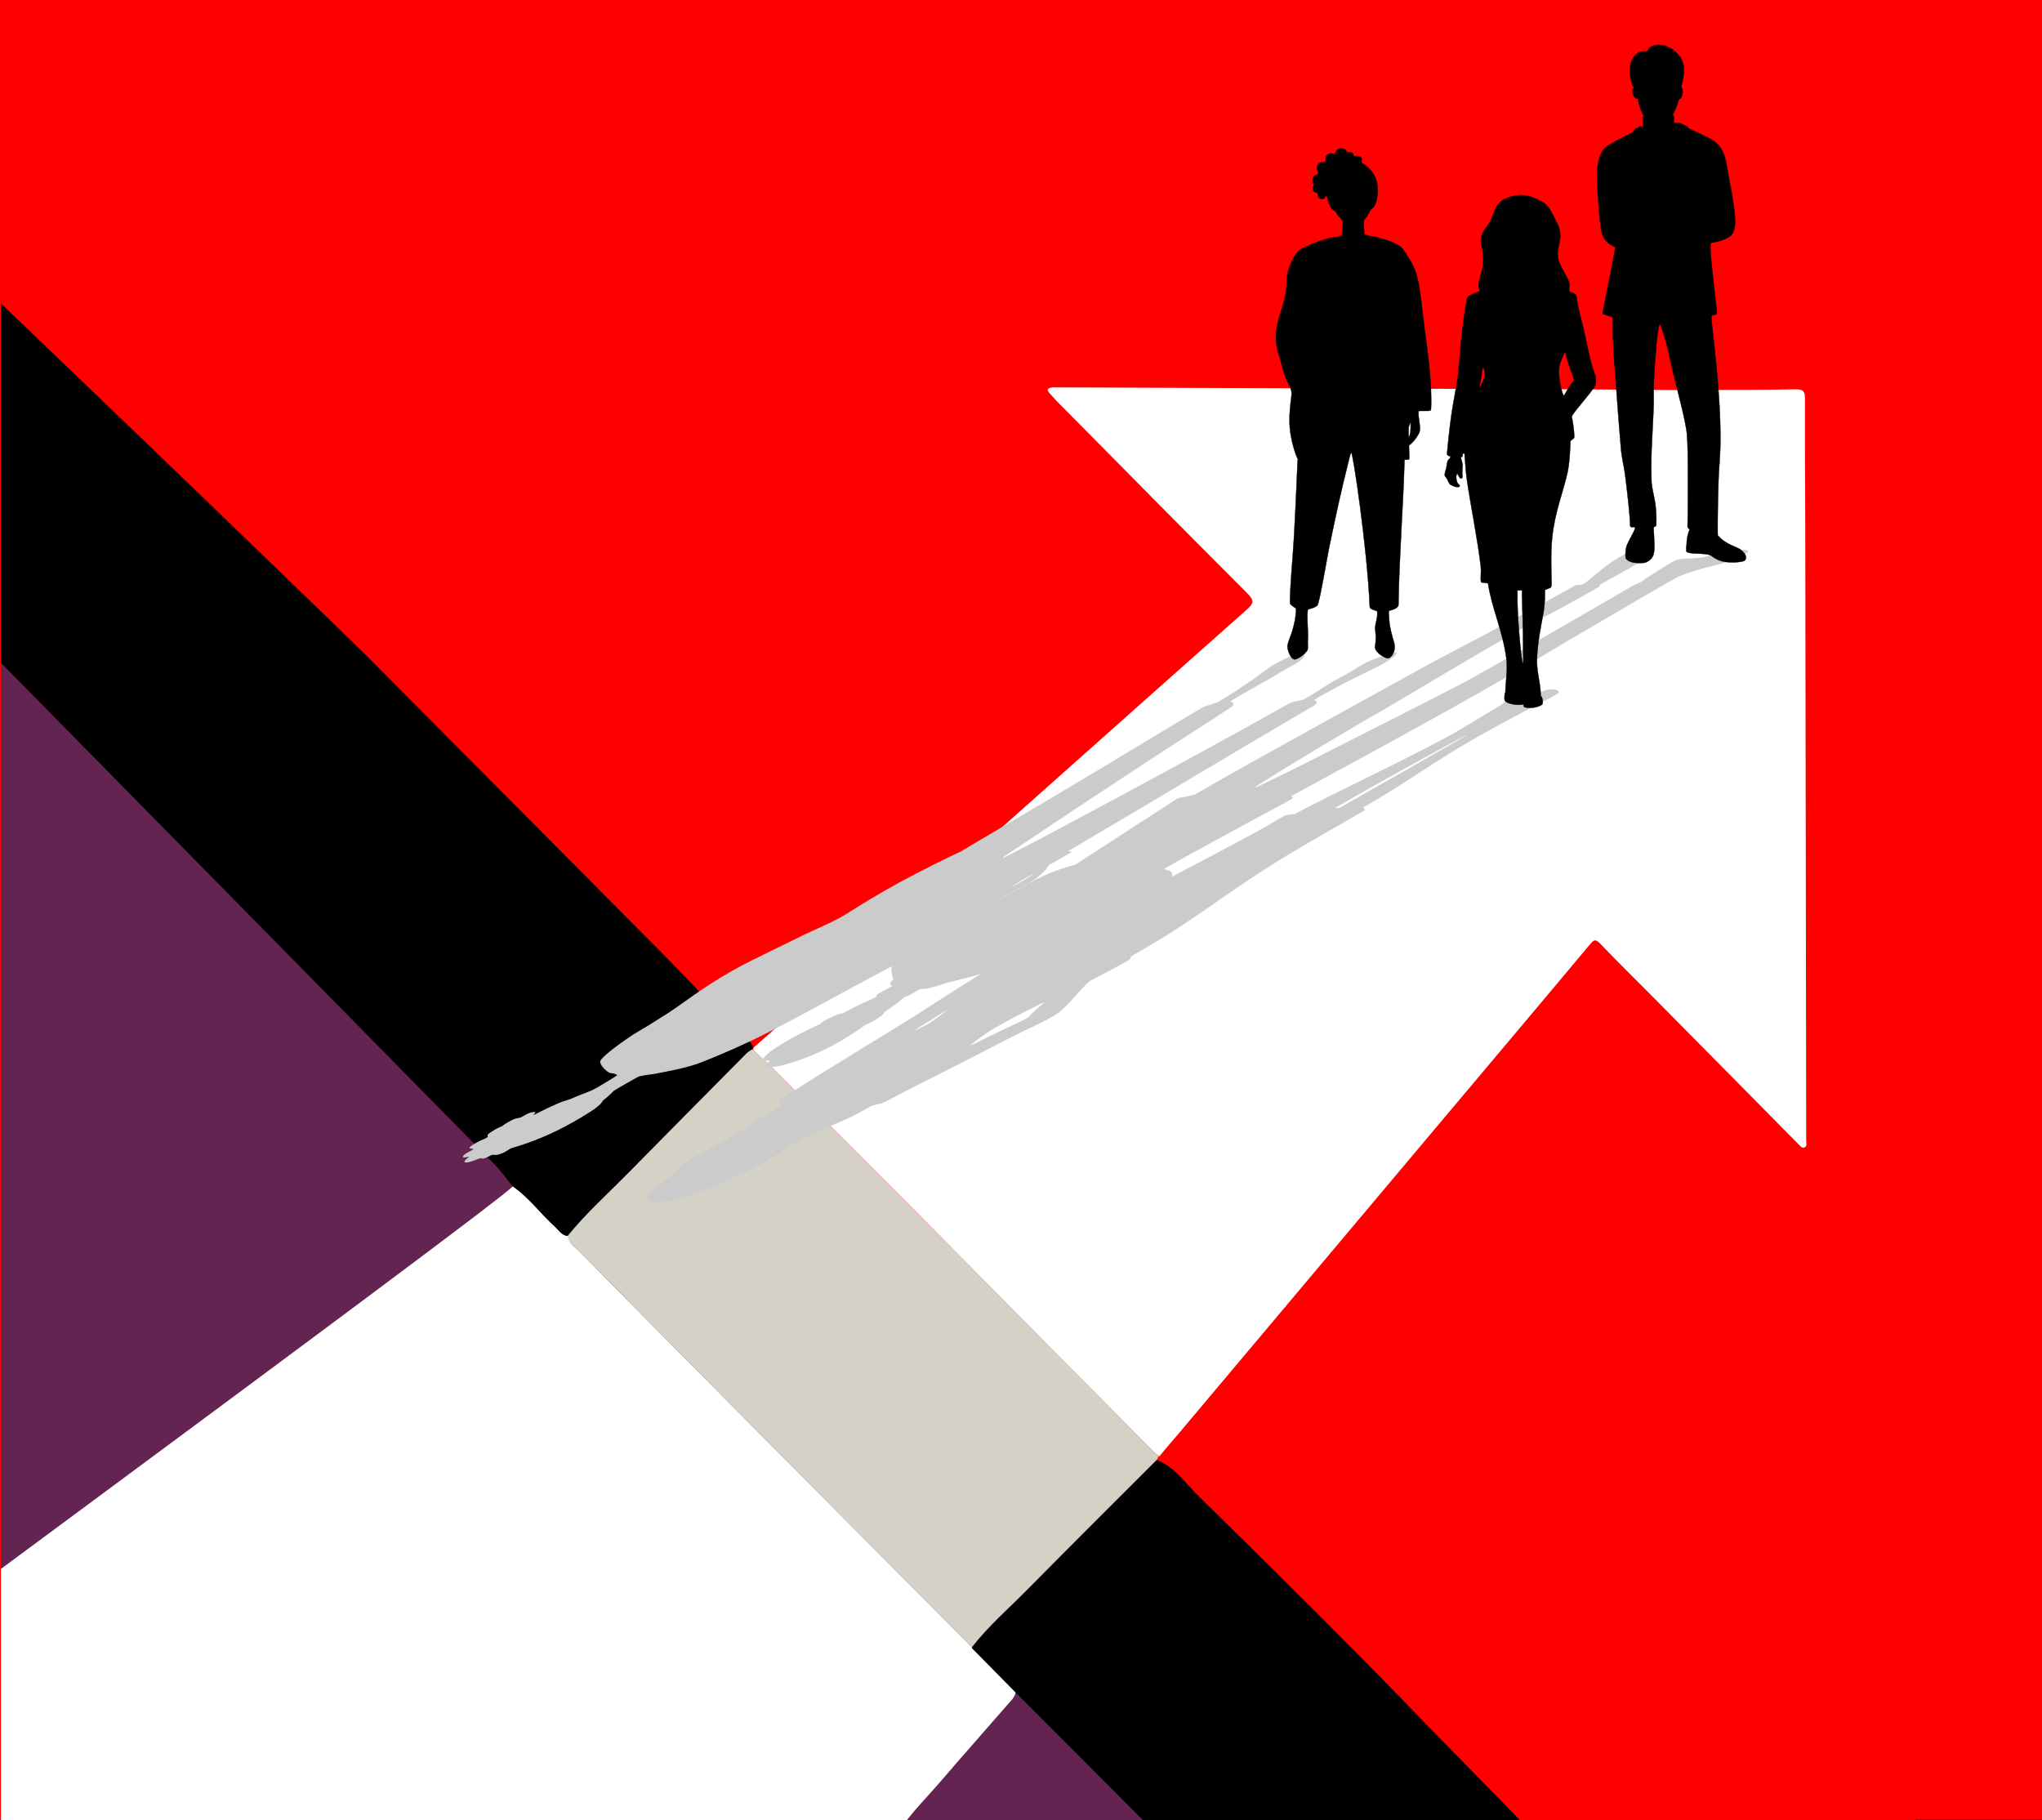 <svg xmlns="http://www.w3.org/2000/svg" xmlns:i="http://ns.adobe.com/AdobeIllustrator/10.0/" xmlns:xlink="http://www.w3.org/1999/xlink" viewBox="0 0 640 570.4"><rect x="0" y="0" width="640" height="570.4" fill="#333333" stroke="none"/><defs><style>      .st0 {        fill: #632451;      }      .st1 {        fill: #fff;      }      .st2 {        fill: #d4d1c6;      }      .st3 {        fill: none;      }      .st4 {        fill: red;      }      .st5 {        isolation: isolate;      }      .st6 {        stroke: #000;        stroke-miterlimit: 2.6;        stroke-width: .1px;      }      .st6, .st7 {        fill-rule: evenodd;      }      .st7 {        fill: #cbcbcb;      }      .st8 {        fill: #2e3542;      }      .st9 {        mix-blend-mode: multiply;      }      .st10 {        clip-path: url(#clippath);      }    </style><clipPath id="clippath"><polygon class="st3" points="600.3 571 .3 571 .3 56.4 598.6 56.4 600.3 571"></polygon></clipPath></defs><g class="st5"><g id="Layer_1"><rect class="st4" y="-3" width="640" height="573.2"></rect><g class="st10"><rect class="st4" x="-178.9" y="55.6" width="779.2" height="534.7"></rect><polygon class="st0" points="476.5 571 -679.7 571 -679.7 56.4 -40.7 56.4 476.5 571"></polygon><g><path class="st1" d="M-110.6,574.2c7-6.3,264.8-195.5,271.3-202.4,5.2,3.5,8.8,8.6,13.4,12.8,1.2,1.1,2.1,2.7,4.1,2.8,0,2.2,1.8,3.2,3.1,4.5,19.1,19.4,38.3,38.7,57.5,58.1,22,22.1,44,44.3,66,66.4,4.5,4.6,9,9.1,13.5,13.7,0,1-.5,1.7-1.1,2.5-7.3,8.4-14.7,16.7-21.9,25.1-4.6,5.4-9.8,10.4-13.7,16.4-1.5,0-2.9.1-4.4.1-55.4,0-110.9,0-166.3,0"></path><path d="M-42.2,55.6c2.1-.2,156,148.7,157.1,149.9,31.1,31.3,62.2,62.6,93.3,93.9,9,9.1,17.6,18.7,27,27.3.4.3.5.9.8,1.4,0,.3-.1.5-.1.8-.7.6-1.5,1.1-2.2,1.7-12.2,12.4-24.5,24.7-36.7,37.1-6.4,6.5-13.2,12.6-18.9,19.6-2,0-2.9-1.7-4.1-2.8-4.6-4.1-8.2-9.2-13.4-12.8-1.8-2.2-3.4-4.5-5.3-6.5-13.5-13.7-290.3-295-303.9-308.6"></path><path class="st1" d="M533.3,122.2c9.9,0,19.8,0,29.7-.2,2.7,0,2.7,1.3,2.7,3.2,0,12.6,0,25.2.1,37.8.1,64.2.2,128.3.3,192.5,0,.7,0,1.3,0,2,0,.7.4,1.8-.6,2.1-.9.3-1.3-.6-1.9-1.1-14.4-14.6-28.8-29.1-43.2-43.7-6.2-6.3-12.6-12.5-18.7-18.9-1.6-1.7-2.1-1.5-3.5.2-15.7,18.8-31.6,37.6-47.4,56.4-27.2,32.3-54.3,64.6-81.5,96.9-2,2.3-4,4.6-5.9,7-.5-.4-1.1-.8-1.6-1.2-23.5-23.7-46.9-47.3-70.3-71-16.4-16.5-32.8-32.9-49.3-49.4-2-2-4.1-3.8-6.1-5.7,0-.3,0-.5.1-.8,15.6-13.8,31.3-27.5,46.8-41.4,35.9-31.9,71.7-63.9,107.7-95.8,2.3-2,2.5-2.9.2-5.2-20-20-39.9-40.2-59.8-60.3-.7-.7-1.2-1.4-1.9-2.1-1.6-1.6-.6-2,1-2.1.5,0,1.1,0,1.6,0,54.1.2,108.1.4,162.2.6l39.4.3Z"></path><path class="st2" d="M235.9,328.9c2.1,1.9,4.2,3.7,6.1,5.7,16.4,16.4,32.9,32.9,49.3,49.4,23.5,23.6,46.9,47.3,70.3,71,.5.5,1,.8,1.6,1.2-.2.4-.4.8-.6,1.2-13.4,13.4-26.8,26.7-40.1,40.2-6,6.1-12.6,11.8-17.9,18.6-22-22.1-44-44.2-66-66.4-19.2-19.3-38.3-38.7-57.5-58.1-1.3-1.3-3.1-2.3-3.1-4.5,5.8-7.1,12.6-13.2,18.9-19.6,12.2-12.4,24.4-24.7,36.7-37.1.6-.7,1.4-1.2,2.2-1.7Z"></path><path d="M304.6,516.4c5.3-6.9,11.9-12.5,17.9-18.6,13.3-13.5,26.7-26.8,40.1-40.2,5.4,2,8.5,6.7,12.3,10.5,23.8,23.4,47.6,46.9,70.8,70.9,10.6,11,21.5,21.9,32.1,32.9.7.7,1.3,1.3,1.5,2.3-26.2,0-52.3.1-78.5.1-13.2,0-26.4,0-39.6-.1-.2-.5-.3-1.1-.6-1.4-14.1-14.2-28.3-28.4-42.5-42.6-4.5-4.6-9-9.1-13.5-13.7Z"></path><path class="st8" d="M822,149.1c1.6,5.5.3,9.7-5.3,12.1-3.1,1.4-5.2,3.9-6.9,6.8-1.8,2.9-3.3,5.9-5.8,8.4-2.3,2.3-1.7,5.8-2.2,8.6-2.1,12.2-6.8,23.6-9,35.7-.3,1.7-.6,3.4-.9,5.1-.1.6-.2,1.1.5,1.6,3.3,2.2,3.5,4.5.5,6.9-2.1,1.7-4.4,3.4-7.3,3.9-2.5.5-4.7,1.8-6.4,3.7-2.9,0-5.9.2-8.7-.8,2.6-2.6,6-4.1,9.2-5.9,2.2-1.3,2.7-2.8,2.8-5.1.1-4,0-8.1,1.1-12,1.8-6.7.8-13.6,2.4-20.4-.6,0-.8,0-.8,0-5.4,7.7-7.5,16.7-9.9,25.5-.2.7-.3,1.4,1,1.6,3.8.6,2.7,2.9,1.3,4.9-1.2,1.6-2.9,2.6-4.8,3.5-4.2,2-7.5,5.2-10.3,8.9-1.7-2.6,1.5-5.2,0-7.8,4.7-3.4,6.7-7.8,6.2-13.7-.2-1.8.7-3.9.9-5.8.9-.4.7-3.7,2.7-1,1.1,1.5,2,.4,2.9-.3,1.1-.8,1.3-1.7.3-2.7-3-3-1.5-5.1,1.3-7.1,1-.7,1.5-1.5.6-2.7-.8-1.2-1.6-1.2-2.6-.2-1.1,1.1-2.1,1.3-2.3-.7.4-2.9.8-5.8,1.3-8.7.3-1.8.5-3.3-1.2-4.7-1.6-1.4-1.8-3.4-2.1-5.4-1.7-11.6,2.5-21,10.9-28.8,1.2-1.1,2.4-2.4,3.5-3.5,3.5-.7,7-1.2,10.4,0,3.5,2.9,7.9,4.1,11.8,6,4.9,2.4,8.6-1.2,7.5-6.2-.3-3.7-.6-7.4-1-11.1-.2-2.1-1-2.5-2.8-1-3.8,3.2-6.9,6.6-7.2,11.8-2.2,2-4.4.8-6.7,0-3-2.3-4.1-5.2-2.7-8.7,1.1-2.8,3.6-3.3,6.2-3.1.5,0,1.3,0,1.5.3,3.6,4.2,5.2,0,7.1-1.8,3.1-2.9,6-6.1,8.8-9.2,1.2-1.3,2.1-1.8,3.5-.2,1.6,1.8,0,2.3-1.1,3-2.1,1.5-4.1,3-1.6,5.8.5.6.6,1.5.2,2.3-.2.6-.6,1.8-.4,1.9,4.8,2.3,1.3,7.2,3.3,10.3ZM777.5,176.6c.8-2.3,1.6-4.7,2.6-7.4-2.9,2-2.7,4.7-2.6,7.4Z"></path><path class="st2" d="M770.6,241c2.8,1,5.8.8,8.7.8-5.2,4.9-10.3,9.8-15.5,14.7-1.3,1.2-2.6,2.3-3.9,3.4-2.9,2.4-5.5,3.6-10,2.7-4.5-.8-10.3-2.9-14.5,2.2-.6.7-1.7,1.3-2.9.5.4-1.5,1.8-1.9,2.8-2.7,1.4-1,2.1-2.4,2.2-4.1,0-1.2.3-2.5-1.4-2.9-1.2-.3-2.1.2-2.6,1.3-.9,1.9-2.2,3.4-4.5,3.3-.7,0-1.5-.3-1.4-1.1.3-2.2.5-4.3,2.7-5.9,5.8-4,11-9,18.6-9.3,1.6,0,2.7-1.3,3.6-2.4,2.8-3.2,6.4-5.2,10-7.2,1.5,2.6-1.7,5.2,0,7.8-.2,2.6-3.7,3.3-3.7,6.3,4.5-1.9,7.4-5.8,11.8-7.4Z"></path></g></g><g class="st9"><path class="st7" d="M274.7,312.4c-3.2,1.5-4.8,2.1-10.7,5.2,0,0-.3-.3-3.5,1.2-3.5,1.6-3.4,2.1-3.4,2.1-7.6,3.4-16.9,8.6-17.9,11-.4.9,2.2.2,2,.6,0,.1-1.1.9-1.2,1.4,0,.8,2.7,1.1,10.8-1.8,9.2-3.2,15.4-7.4,20.4-10.9,0,0,2.1-.7,5.1-2.9.9-.7.6-.9.6-.9,3.2-2.2,5.3-3.8,6.7-5,.2-.1.6-.2,1-.3,1.1-.6,2.6-1.5,3.5-2,.9-.4,1.7,0,2.5-.3,1.1-.3,2.5-.6,4.1-1.1.3,0,.7-.4,1-.4,3.7-1,7.7-1.9,13-3.4,9-2.6,16-6.5,27.2-12.4,2.4-1.3,5.3-2.7,7.7-4,11.5-6.1,23.6-12.3,23.8-14.2.2-1.7-2.8-1.8-2.5-2,4.5-2.7,18.3-10.2,38.9-21.3,1.1-.6,1.4-.8,1.5-1.1,0-.2-1-.1-.4-.5,1.9-1.2,41.5-22.2,70.9-39.3,7.9-4.6,14.1-8.5,21.1-12.5,15.8-9.3,28.9-16.9,29.1-16.9,8.1-3.1,11.7-3.4,15-4.5,5.4-1.8,7.2-3.2,7-3.5-.3-.3-2.4-.8-6.6-.1-1.8.3-3.6.8-6.3,1.7-3.9,1.2-8.2.2-10.6,1.6-.8.5-1.4.8-2.2,1.3-.2,0-.4.3-.6.4-2.7,1.6-5.7,3.5-7.4,4.8-.4.3-1.8.7-2.3,1-2.3,1.3-5.2,3.1-7.9,4.6-16.1,9.3-38.3,22.2-45.7,26.1-13.4,7-32.7,16.6-47.5,24.2-4.3,2.2-16.4,8.1-17.1,8.4-.3.1-.5.2-.4,0,.9-.9,16.2-10.2,30.1-18.4,3.3-2,7.9-4.6,10.7-6.2,13.6-8,26.1-15.6,40.7-23.9,4.5-2.5,9.1-4.8,14.1-7.5,4-2.2,8.6-4.7,12.1-6.8.7-.4.2-.6.2-.6,1.6-.9,3.1-1.7,4.7-2.6,4.3-2.4,8.3-4.6,10.4-6.1,2.2-1.6,2-2.4,1.3-2.5-2.4-.2-4.9.2-7.6,1.2-1.3.5-4.3,2.3-6.2,3.7-2.1,1.5-4.8,3.9-6.2,5-.9.7-2,1.3-2,1.3-.3,0-1.1,0-1.4,0-.3,0-.9.3-1.2.5-4.4,2.6-16.6,9.1-29.8,16.2-5.3,2.8-10.2,5.3-15.7,8.3-13,7.1-24.8,13.7-37.5,20.7-11.7,6.5-24.5,13.5-35.6,20,0,0-3.3.8-4.6,1-.4,0-1,.3-1.3.5-8.3,5.4-31.6,20.5-31.6,20.5-1.4.4-4.8,1.2-9.1,3.1-3.9,1.7-8.6,4.4-13,6.8-6.2,3.3-11.6,6.4-18.6,10.3-8,4.5-16,9.3-16.8,11.4-.3,1,0,3.2.5,4.4,0,.1-.9.7-.9.8,0,.4-.1.8,0,1.1,0,.1,1.7-.5,0,.4-1.1.7-3.8,2-4.3,2.5-.3.3.2.1-.2.3h0Z"></path><path class="st7" d="M323.2,295.5c-23.6,14.4-27.6,17.2-37.6,23.6-7.8,4.9-22.7,13.7-40.3,25-.2.1-1.1.7-1.1.9-.2.7.7,1.7.7,1.7-5.1,2.1-7.8,4.8-13.2,8.1-5.2,3.2-13,7-14.4,7.9-5.2,3.2-5.1,4.4-7.7,6.3-5.6,4.2-8.6,6.1-5.8,7.5,1.3.7,4.6.1,8.2-.8,2.3-.6,4.6-1.2,7.4-2.2,2.5-.9,5.5-2.3,8.2-3.5,3-1.4,5.9-2.6,8.9-4.1,7.9-4.1,8.5-5.7,16.3-9.6,3.6-1.8,8.7-3.9,14-6.3,2.5-1.2,6.2-3.4,6.2-3.4.3-.1,1.7-.4,3.2-.8.6-.2,1.6-.6,2-.9,6.9-3.7,16.3-8.3,22.9-11.7,10.3-5.3,17.5-9.1,25.8-13,1.6-.8,4.8-2.6,5.6-3.4,3-2.6,6.3-7,9.1-9.4,0,0,7.2-3.6,12.3-6.6.6-.3.3-.9.8-1.2,4.5-2.6,11.4-6.6,16.7-10.2,9-6,17.3-12.2,29.5-19.8,9.1-5.6,20.1-11.7,25.5-14.9.6-.3,1-.6,1.4-.9l-.5-.8c2.3-1.3,6.3-3.6,11.3-6.8,7-4.5,16-10.5,25.4-15.8,6.8-3.9,13-6.9,19.7-10.7,0,0,.3,0,.6-.2,1.3-.6,4.1-2.1,4.2-2.5.1-.7-1.2-1.2-3.7-.8-1,.2-2.4,1-2.4,1-.9-.6-6.3.3-8.1,1.3-1.4.7-2.2,1.3-3.4,2-.3.2-.1.2-.4.4-6.3,3.7-11.9,7.4-18.4,10.8-15.7,8.4-32.8,16.2-46.1,23.3-.6.3-2.5.2-3.1.5-2,1-4.9,2.9-8.4,4.8-14.7,8-35.6,18.8-50.9,26.9-6.7,3.6-12.1,6.6-15.8,8.6-.2.1-.7,0-.7,0,.4-.3,1.1-.6,1.6-1,.2-.1-.5,0-.3-.1,1.1-.7,4.2-2.1,5.5-2.9,1-.6,2.3-1.4,3.4-2,1.3-.7,2.3-1.2,2.8-1.6.3-.2,0-.4-.9,0-1.3.5-3.4,1.6-3.1,1.3.2-.2.9-.7,1.4-1,.8-.4,2.2-1.2,3.3-1.7,1.7-.8,1.9-.6,3.2-1.3.5-.3,0-.3-.8-.2-.7,0-2.3.5-3.1.7-1.1.3-2.4,1-3.9,1.7-1.4.6-2.1.8-3.2,1.4-1.1.6-1.6,1-2.8,1.8-1.1.7-2.8,1.8-3.8,2.5-.8.5-.6.8-1.5,1.4-.4.3-1.4.3-1.8.5h0ZM418.3,253.2h1.5c1.6-1,4.8-2.7,8.6-4.9,8.9-5.1,21.5-12.2,26.3-15,.5-.3,5.3-3,5.1-3-.4,0-23.1,12.4-34.9,19.2-3.7,2.1-5.6,3.3-6.7,3.8h0ZM303.9,327.8c1-.4,5.8-2.9,10.1-4.9,4.3-2.1,8-3.7,8.4-4.2,1.6-1.9,5.3-4.7,4.9-4.6-.7.2-9.8,4.7-16.1,8.4-1.6,1-2.6,1.7-3.6,2.4-2.2,1.6-3.7,2.9-3.7,2.9h0ZM286.8,322.9c-.7.2,2.6-1.8,5.1-3.3,3-1.9,5.3-3.4,4.9-3.1-1,.9-3.8,3.2-6.3,4.6-.9.5-3.1,1.6-3.7,1.8h0Z"></path><path class="st7" d="M301.7,266.6s-5.2,2.3-15.2,7.5c-12.6,6.5-21.2,12.5-23.8,13.8-3.4,1.8-6.6,3.1-10.4,4.9-3.3,1.6-6.3,3.1-9.8,4.8-4.5,2.2-9.5,4.6-13.3,6.8-9.8,5.6-14,9.3-20,13.2-2,1.3-4.2,2.6-6.2,3.9-2.1,1.3-4.2,2.4-5.7,3.5-5.5,3.7-8.6,6.4-9.1,7.4-.6,1.1,2.1,3.7,3.1,3.9.2,0,.5,0,.8.1,0,0,.2,0,.3,0,.5.3,1.3.5,1,.6-.7.5-6.2,3.9-7.5,4.5-1.2.6-3,1.2-4.7,1.9-.5.2-2.1.9-2.6,1.1-1.5.5-1.8.5-3.5,1.2-5.5,2.4-6.6,3.2-7.6,3.6-1.4.5,2-1.3-.9-.7-1.6.4-2.5,1.2-3.4,1.6-.8.3-1.2,0-3.1,1-1.9,1-2.4,1.5-2.7,1.7-.8.4-1.5.5-3.7,2-1.8,1.2-.2,1-1.1,1.6-.7.5-3.1,1.2-5,2.7-1.4,1.1,1.1.6.7,1-.3.3-2.9,1.4-3.2,2.2-.3.7,1.9,0,2,.1,0,0-2.6,1.8-1,1.8,1.3,0,3.4-1,4.3-1.3.6-.2.2.3,1.4,0,1-.3,2.1-1,2.5-1.1.6-.1.8.3,2.3-.2,2.3-.7,2.8-1.7,4.1-2,5.8-1.7,12.4-4.3,19.2-8.2,1.6-.9,3.1-1.8,4.5-2.7,1.5-.9,2.3-1.5,3.2-2.3,1.1-.8,1.1-1.4,1.5-1.7,1.3-1,2.8-2.4,3.2-2.9.3-.3,6.4-3.7,7.6-4.4.5-.3,3.3-.7,3.9-.8.1,0,0,0,.2,0,.4,0,1.8-.3,1.9-.3,1.8-.4,9.4-1.6,14.5-3.7,6-2.4,13-5.4,20.4-9.2,7.7-3.9,18.1-9.6,28.1-15,17-9.1,34.9-18.8,47.2-26,.3-.2.4-.3.2-.4-.8,0-3.7.1-3.2-.2,3.3-2,9.2-4.9,11.5-6.5.6-.4,1-.9,1.5-1.3,1.6-1.3,2.3-2.3,2.5-2.9,0,0,5.5-3.1,7.3-4.2.6-.3-1.4,0-.9-.4,24.7-14.5,51.7-30.8,76.7-45.4.2-.1.8-.5.9-.8.3-.7-.8-1-.8-1,1.2-.8,4.9-2.8,6.9-3.9,3.3-1.8,6.8-3.5,9.9-5,1.5-.8,2.7-1.3,4.2-2.1,5.1-2.8,5.1-3.9,4.8-3.9-.9,0-5.8,1.4-9.4,3.1-1.2.6-2.3,1.4-5.2,3.1-1.5.9-4.2,2.3-6,3.3-2.7,1.6-4.7,3.2-8.6,5.3,0,0-2.5.5-3.1.7-.4.1-1,.3-1.7.7-32.8,18.5-89.6,48.7-89.5,48.3,0-.3,3.7-2.6,7.4-5.1,8-5.4,21.7-14.5,37.1-24.6,8.6-5.7,21.5-13.8,27.4-17.8.4-.3.6-.6.6-.8,0-.5-1-.9-1-.9,4.1-2.6,11-6.2,16.2-9.4,2-1.2,5.2-2.8,5.9-3.5,1.6-1.5,1.9-3,.6-2.7-1.1.2-4.7,1.7-8.9,4-.8.4-1.4.9-2.1,1.4-1.5,1-2.8,2.1-4.7,3.4-2.9,2-6.6,4.5-11,7.1,0,0-3.2,1-4,1.3-.5.2-1.3.6-1.7.9-10.5,6.2-20.8,12.5-32,19.2-20.3,12.1-39.7,23.5-42.4,25.1h0ZM316.9,278.3s.9-.8,1-.9c1-.8,3.4-2.1,4.9-3s1.2-.7,1.2-.7c-.2.5-3.6,2.4-4.9,3.2s-2.2,1.3-2.2,1.3h0Z"></path></g><g><path class="st6" d="M515,36.1c-.6-1.5-1.1-2.1-1.7-5.2,0,0-.8.3-1.4-1.2-.7-1.6.2-2.1.2-2.1-1.7-3.4-2.1-8.6,1.2-11,1.3-.9,2.6-.2,3-.6.2-.1.4-.9,1.2-1.4,1.4-.8,4.6-1.1,7.8,1.8,3.6,3.2,2.5,7.4,1.6,10.9,0,0,.9.7.2,2.9-.2.7-.9.9-.9.9-.6,2.2-1.3,3.8-2,5,0,.1.4.2.4.3,0,.6,0,1.5.1,2,.1.4,1.5,0,2.1.3.7.3,1.5.6,2.2,1.1.1,0,.1.4.2.4,1.9,1,4.4,1.9,7,3.4,4.5,2.6,4.7,6.5,5.7,12.4.2,1.3.6,2.7.8,4,.9,6.1,2.3,12.3-.7,14.2-2.7,1.7-5.9,1.8-5.9,2-.2,2.7.7,10.2,2,21.3,0,.6,0,.8-.4,1.1-.3.2-1.2.1-1.3.5-.3,1.2,3,22.2,2.8,39.3,0,4.6-.5,8.5-.6,12.5-.3,9.3-.3,16.9-.2,16.9,2.8,3.1,5.8,3.4,7.2,4.5,2.3,1.8,1.7,3.2,1,3.5-.9.3-3.9.8-6.8.1-1.2-.3-2.2-.8-3.4-1.7-1.7-1.2-7.9-.2-7.9-1.6s0-.8,0-1.3c0,0,.1-.3.1-.4,0-1.6.3-3.5.9-4.8.1-.3-.6-.7-.6-1,0-1.3.1-3.1.1-4.6,0-9.3.2-22.2-.5-26.1-1.2-7-4.1-16.6-5.6-24.2-.4-2.2-2.3-8.1-2.5-8.4,0-.1-.2-.2-.3,0-.6.9-1.4,10.2-1.8,18.4,0,2,0,4.6,0,6.2-.2,8-1,15.6-.7,23.9,0,2.5.8,4.8,1.2,7.5.3,2.2.4,4.7.3,6.8,0,.4-.8.6-.8.6,0,.9,0,1.7.1,2.6.1,2.4.3,4.6-.2,6.1-.5,1.6-2.2,2.4-3,2.5-2.8.2-4.6-.2-5.5-1.2-.4-.5-.3-2.3,0-3.7.4-1.5,1.9-3.9,2.4-5,.3-.7.4-1.3.4-1.3-.3,0-1,0-1.2,0-.2,0-.4-.3-.4-.5,0-2.6-.7-9.1-1.6-16.2-.4-2.8-1.1-5.3-1.3-8.3-.6-7.1-1.1-13.7-1.6-20.7-.5-6.5-1.1-13.5-.9-20,0,0-2-.8-2.8-1-.3,0-.4-.3-.4-.5,1.1-5.4,4-20.5,4-20.5-.7-.4-2.7-1.2-3.7-3.1-.9-1.7-1-4.4-1.3-6.8-.4-3.3-.5-6.4-.7-10.3-.3-4.5.2-9.3,3-11.4,1.3-1,5.6-3.2,8.1-4.4.2-.1.3-.7.5-.8.6-.4,1.3-.8,1.9-1.1.3-.1.8.5.8-.4,0-.7-.2-2,0-2.5.1-.3.4-.1.4-.3h0Z"></path><path class="st6" d="M453.7,142.6c0,.3.9.3.9.5,0,.6-.7.9-.9,1.4-.2.7-.3,1.8-.5,2.5-.2.8-.4,1.2-.4,1.8,0,.6.5.8.8,1.4.3.7.5,1.3,1,1.7.4.2,1.3.7,1.8.7.6.1,1.1,0,1.1-.2,0-.7-.5-.5-.8-1.3-.2-.5-.3-1.3-.3-1.7,0-.3.2-.8.3-1,0-.2.4.8.8,1.3.3.4.7.3.8,0,.2-.4,0-.9,0-1.6,0-.6,0-1.4.1-2,.2-.8-.6-2.2-.5-2.9,0-.1.5,0,.5-.1,0-.4,0-.7.1-1,0,0,.5,0,.5,0,.2,2,.3,5.1.8,8.6,1.2,8.1,3.4,18.9,4.3,26.9.2,1.9-.2,3.8.1,4.8,0,.3,2.2.2,2.2.5,1,7.2,4.6,14.9,5.7,23.3.5,3.4-.2,7.1-.3,10.8,0,.2-.2.2-.2.4,0,.7-.2,1.3,0,2,.1,1,4,1.9,5.9,1.3,0,0-.2.9.6,1,1.9.4,4-.1,5.1-.8.6-.4.3-1.9,0-2.5,0-.2-.3-.2-.3-.2,0-3.8-1.1-6.8-1.2-10.7,0-5.3,1.3-11.4,2.1-15.8.5-3.2.4-5.5.4-6.8l1.9-.8c0-.3.2-.6.2-.9,0-3.1-.4-9.3.2-14.9.8-7.6,3.3-13.8,4.7-19.8.8-3.6.9-7.6,1-10.2,0-.3,1.2-.8,1.2-1.2,0-3-.8-6.6-.8-6.6,1.4-2.4,5.6-6.8,7.2-9.4.5-.8.5-2.6.2-3.4-1.5-3.9-2.2-7.7-3.3-13-.7-3.4-2.2-8-2.6-11.7,0-.2-.2-.7-.5-.9-.8-.4-1.7-.7-1.8-.8,0,0,.3-2.3-.2-3.4-1.1-2.4-2.6-4.5-3.1-6.3-1.1-3.9,1.2-5.5.3-9.6-.3-1.5-1.1-2.7-1.8-4.1-.6-1.2-1.3-2.6-2.2-3.5-1-1.1-2.2-1.6-3.5-2.2-2.1-.9-4.4-1.4-6.9-.8-5.3,1.4-5.4,3.2-7.1,7.5-.8,1.9-2.8,3.1-3.2,6.3-.1.8,1.1,4.7.7,7.9-.4,3.3-2.3,6-.9,8.1,0,0-2.7,1-3.7,1.7-.3.2-.5.8-.5.9-2,11.3-2.2,20.1-2.9,25-1,6.4-2,9.3-3.3,23.6h0ZM475.6,184.9c0,.6,0,1.7,0,3.8.1,6.7,1.3,19.2,1.7,19.2.2,0,.1-2.7.1-3,0-2.8-.1-10-.3-15,0-2.2-.2-3.9,0-4.9h-1.5ZM490.5,110.3c-.1,0-.8,1.4-1.3,2.9-.3.8-.5,1.5-.6,2.4-.2,3.7,1.2,8.2,1.5,8.4.2,0,1.5-2.8,3.1-4.6.4-.5-.5-2.1-1.2-4.2-.7-2-1.3-4.5-1.5-4.9h0ZM464.9,115.2c.2.2.5,1.3.5,1.8,0,1.4-1.1,3.7-1.7,4.6-.2.3.2-1.2.5-3.1.3-1.6.4-3.6.7-3.3h0Z"></path><path class="st6" d="M406.7,144.2c-.1,1.6-.5,13-1.2,25.1-.4,6.6-1.1,13-1.2,19.2,0,.2,0,.7.2.9.2.3,1.7,1.3,1.7,1.3,0,2.6-.6,5.1-1.2,7.1-.4,1.3-.9,2.4-1.2,3.4-.1.5-.3.9-.3,1.4.2,2.3,1.4,3.8,2,4,.8.3,3.1-1.2,4.2-2.7.4-.6.1-2.3.2-3.5.2-3.1-.4-6.8,0-9.4,0,0,1.7-.4,2.5-.9.3-.2.7-.5.7-.8,1.1-4,2.4-12.2,3.5-17.8,2.1-10.2,4.1-19.2,5.5-24.6.6-2.5,1.1-4.8,1.4-5.1.5-.3,5,29.9,5.8,48.3,0,.4.3.6.4.7.3.2,1.9.7,1.9.7.3,2.1-.6,3.7-.6,5.3,0,1.1.3,2.5.2,3.3,0,1.7-.4,2.6-.2,3.1.6,1.7,3.1,3.1,4.1,3.1.3,0,2.2-1.1,2-3.9,0-.8-.3-1.3-.5-2.1-.4-1.5-.9-3.3-1.1-5-.1-1.1-.3-3.1-.2-3.9,0,0,1.7-.3,2.5-1,.4-.3.5-.7.5-.8.2-14.6,1.5-30.9,1.9-45.4,0-.3,1.5,0,1.5-.4,0-1-.1-4.2-.1-4.2.8-.6,1.8-1.6,2.6-2.9.2-.4.6-.9.7-1.3.5-1.6-.5-4.5-.3-6.5,0-.3,2.5,0,3.5-.2.2,0,.4-.2.4-.4.4-7.3-.9-16.9-2.1-26-.7-5.4-1.2-11.1-2.1-15-.9-3.8-2.8-6.7-4.6-9.2-1.5-2.1-6.9-3.4-8-3.7,0,0-1-.3-1.3-.3,0,0-.1,0-.2,0-.5,0-2.6-.5-2.6-.8,0-.7-.4-4,0-4.4.5-.6,1.4-1.9,1.8-2.9.1-.3,1.1-.9,1.5-1.7.3-.7.6-1.3.7-2.3.1-.9.2-1.8.2-2.7-.1-3.9-2.1-6.5-4.9-8.2-.6-.4.5-1.3-.6-2-.7-.5-1.6,0-2-.2-.2,0,0-.8-.6-1.1-.6-.3-1.1.2-1.3,0-.4-.3-.7-1.3-2-1.3-1.6,0-1.9,1.7-2.1,1.8-.3.1-1.2-.6-2.2.1-1,.8-.5,2-.6,2.2-.3.4-1.9-.1-2.5,1-.7,1.5.3,2.3.2,2.7-.1.6-1.4.4-1.7,1.6-.4,1.5.3,1.6.3,2,0,.2-.5.7-.2,1.7.3.9,1.2.7,1.4,1,.3.4-.3,1.2.7,1.6,1.8.7,1.5-1.1,2.1-.7.4.3,0,1.2,1.4,3.6.4.7.8.7,1.4,1.2.2.2.5.9.7,1.1.6.6,1.2,1.3,1.5,1.9.3.6-.2,4-.3,4.5,0,.2-1.1.4-2.1.6,0,0-.1,0-.2,0-.4,0-.8,0-1,.1-1.5.2-8.6,2.8-9.9,3.9-1.2,1-2.9,3.7-3.8,7.4-.3,1-.2,2.2-.3,3.5,0,1.2-.2,2.6-.5,3.9-.8,3.9-2.9,7.6-2.8,13.2,0,2.2.9,4.6,1.5,6.8.5,1.7.8,3.3,1.4,4.8.7,1.8,1.7,3.1,2,4.9.2,1.4-1.4,7.3-.2,13.8,1,5.2,2.3,7.5,2.3,7.5h0ZM442.2,132.5s-.1,1.1-.1,1.3c0,.8,0,2.7-.6,3.2,0,0,0-.5,0-.7,0-.9-.2-2.2.2-3,0,0,.5-.9.5-.9h0Z"></path></g></g></g></svg>